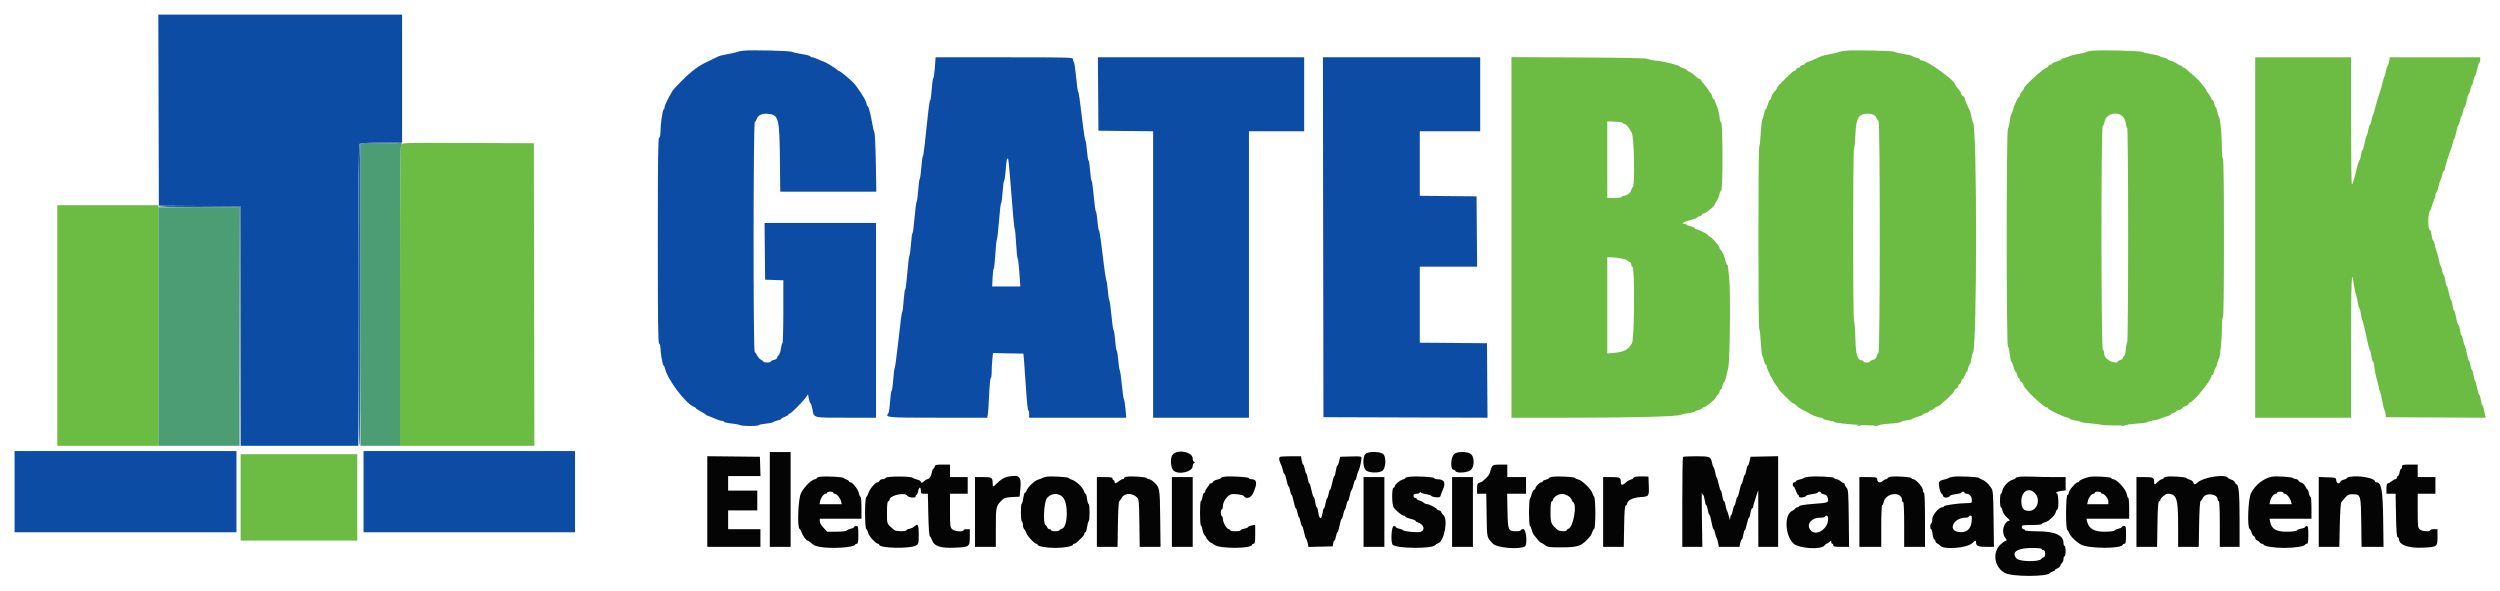 <svg id="svg" xmlns="http://www.w3.org/2000/svg" xmlns:xlink="http://www.w3.org/1999/xlink" width="400" height="94.55">
    <g id="svgg">
        <path id="path0" d="M25.374 17.625 L 25.417 32.917 31.958 32.960 L 38.500 33.004 38.500 52.169 L 38.500 71.333 47.917 71.333 L 57.333 71.333 57.333 47.283 C 57.333 28.800,57.380 23.187,57.533 23.033 C 57.675 22.891,58.689 22.833,61.033 22.833 L 64.333 22.833 64.333 12.583 L 64.333 2.333 44.832 2.333 L 25.332 2.333 25.374 17.625 M119.000 8.105 C 118.587 8.143,118.100 8.240,117.917 8.320 C 117.733 8.399,117.071 8.551,116.446 8.656 C 115.820 8.760,115.183 8.908,115.029 8.984 C 114.876 9.060,114.150 9.409,113.417 9.759 C 112.103 10.385,111.814 10.565,110.674 11.463 C 109.824 12.133,107.783 14.196,107.536 14.634 C 106.689 16.138,106.333 16.884,106.333 17.157 C 106.333 17.330,106.263 17.497,106.176 17.528 C 106.000 17.590,105.667 19.987,105.667 21.190 C 105.667 21.668,105.586 21.999,105.458 22.042 C 105.294 22.097,105.250 25.537,105.250 38.500 C 105.250 51.463,105.294 54.903,105.458 54.958 C 105.573 54.997,105.667 55.288,105.667 55.607 C 105.667 56.456,106.028 58.500,106.178 58.500 C 106.249 58.500,106.357 58.726,106.417 59.003 C 106.799 60.743,109.796 64.690,111.042 65.094 C 111.202 65.147,111.333 65.242,111.333 65.306 C 111.333 65.371,111.690 65.610,112.125 65.837 C 112.560 66.064,112.942 66.306,112.972 66.375 C 113.003 66.444,113.094 66.500,113.176 66.500 C 113.257 66.500,113.733 66.688,114.234 66.917 C 114.735 67.146,115.300 67.333,115.489 67.333 C 115.679 67.333,115.833 67.402,115.833 67.487 C 115.833 67.571,116.340 67.687,116.958 67.745 C 117.577 67.802,118.214 67.921,118.373 68.008 C 118.733 68.206,121.281 68.219,121.402 68.024 C 121.451 67.945,121.945 67.839,122.501 67.789 C 123.058 67.738,123.603 67.624,123.715 67.534 C 123.826 67.445,124.160 67.320,124.458 67.256 C 124.756 67.192,125.000 67.086,125.000 67.020 C 125.000 66.954,125.263 66.805,125.583 66.689 C 125.904 66.573,126.167 66.408,126.167 66.323 C 126.167 66.237,126.253 66.167,126.359 66.167 C 126.572 66.167,128.381 64.346,128.936 63.574 L 129.288 63.083 129.409 63.792 C 129.475 64.181,129.588 64.500,129.660 64.500 C 129.731 64.500,129.876 64.936,129.981 65.469 C 130.264 66.912,129.956 66.833,135.367 66.833 L 140.167 66.833 140.167 51.250 L 140.167 35.667 131.247 35.667 L 122.328 35.667 122.372 40.208 L 122.417 44.750 123.875 44.798 L 125.333 44.846 125.333 49.830 C 125.333 52.571,125.268 54.854,125.189 54.903 C 125.109 54.952,124.995 55.361,124.935 55.812 C 124.875 56.263,124.716 56.724,124.580 56.836 C 124.444 56.949,124.333 57.138,124.333 57.257 C 124.333 57.376,124.108 57.523,123.833 57.583 C 123.558 57.644,123.333 57.762,123.333 57.847 C 123.333 57.931,123.071 58.000,122.750 58.000 C 122.429 58.000,122.167 57.943,122.167 57.873 C 122.167 57.803,122.000 57.672,121.796 57.581 C 121.592 57.491,121.311 57.192,121.171 56.917 C 121.031 56.642,120.842 56.363,120.750 56.298 C 120.502 56.121,120.521 19.694,120.769 19.536 C 120.871 19.470,121.006 19.255,121.067 19.057 C 121.258 18.444,121.944 18.119,122.858 18.207 C 124.586 18.373,124.714 18.861,124.787 25.542 L 124.843 30.667 132.527 30.667 L 140.212 30.667 140.133 26.028 C 140.090 23.477,139.986 21.284,139.902 21.153 C 139.819 21.023,139.663 20.392,139.556 19.750 C 139.305 18.238,138.976 17.000,138.824 17.000 C 138.758 17.000,138.657 16.751,138.600 16.446 C 138.497 15.897,137.134 13.809,136.423 13.112 C 135.714 12.416,134.356 11.333,134.192 11.333 C 134.102 11.333,134.003 11.273,133.972 11.200 C 133.906 11.040,131.936 9.836,131.728 9.828 C 131.649 9.825,131.283 9.677,130.917 9.500 C 130.550 9.323,130.125 9.175,129.972 9.172 C 129.819 9.169,129.669 9.095,129.639 9.008 C 129.608 8.920,129.021 8.765,128.333 8.662 C 127.646 8.560,126.937 8.396,126.758 8.299 C 126.429 8.120,120.449 7.971,119.000 8.105 M149.575 10.833 C 149.510 11.750,149.399 12.500,149.328 12.500 C 149.257 12.500,149.145 13.287,149.079 14.250 C 149.014 15.213,148.905 16.000,148.837 16.000 C 148.770 16.000,148.631 16.806,148.528 17.792 C 147.952 23.346,147.760 24.925,147.654 25.000 C 147.589 25.046,147.482 25.833,147.415 26.750 C 147.348 27.667,147.235 28.492,147.164 28.583 C 147.092 28.675,146.980 29.500,146.914 30.417 C 146.848 31.333,146.736 32.158,146.664 32.250 C 146.593 32.342,146.440 33.523,146.324 34.875 C 146.208 36.227,146.060 37.333,145.995 37.333 C 145.930 37.333,145.822 38.102,145.756 39.042 C 145.690 39.981,145.578 40.825,145.507 40.917 C 145.436 41.008,145.282 42.265,145.165 43.708 C 145.048 45.152,144.898 46.333,144.831 46.333 C 144.764 46.333,144.655 47.102,144.589 48.042 C 144.522 48.981,144.419 49.825,144.359 49.917 C 144.253 50.080,144.147 50.888,143.545 56.167 C 143.383 57.587,143.201 58.825,143.141 58.917 C 143.081 59.008,142.978 59.852,142.911 60.792 C 142.845 61.731,142.733 62.500,142.663 62.500 C 142.593 62.500,142.482 63.269,142.416 64.208 C 142.350 65.148,142.228 66.001,142.145 66.104 C 141.572 66.815,141.775 66.833,150.083 66.833 L 157.963 66.833 158.056 66.292 C 158.108 65.994,158.201 64.569,158.264 63.125 C 158.327 61.681,158.443 60.500,158.522 60.500 C 158.602 60.500,158.667 60.061,158.667 59.524 C 158.667 58.988,158.715 58.086,158.774 57.520 L 158.882 56.491 161.316 56.537 L 163.750 56.583 163.872 58.083 C 163.940 58.908,164.083 60.952,164.190 62.625 C 164.297 64.298,164.448 65.667,164.526 65.667 C 164.603 65.667,164.667 65.929,164.667 66.250 L 164.667 66.833 172.434 66.833 L 180.201 66.833 180.082 65.458 C 180.017 64.702,179.904 64.008,179.833 63.917 C 179.761 63.825,179.609 62.775,179.496 61.583 C 179.382 60.392,179.233 59.342,179.165 59.250 C 179.096 59.158,178.987 58.427,178.922 57.626 C 178.857 56.824,178.744 56.131,178.672 56.086 C 178.599 56.042,178.487 55.291,178.421 54.419 C 178.356 53.547,178.245 52.833,178.176 52.833 C 178.107 52.833,177.955 51.802,177.839 50.542 C 177.723 49.281,177.571 48.175,177.501 48.083 C 177.432 47.992,177.322 47.280,177.256 46.502 C 177.190 45.723,177.087 45.011,177.027 44.918 C 176.927 44.765,176.641 42.702,176.136 38.500 C 176.031 37.629,175.891 36.879,175.824 36.833 C 175.757 36.787,175.648 36.094,175.582 35.292 C 175.515 34.490,175.407 33.833,175.341 33.833 C 175.275 33.833,175.124 32.744,175.005 31.413 C 174.887 30.082,174.731 28.957,174.660 28.913 C 174.589 28.869,174.478 28.120,174.412 27.250 C 174.347 26.379,174.236 25.667,174.165 25.667 C 174.094 25.667,173.981 24.973,173.914 24.125 C 173.848 23.277,173.740 22.546,173.675 22.500 C 173.610 22.454,173.429 21.367,173.274 20.083 C 172.745 15.713,172.607 14.750,172.497 14.667 C 172.437 14.621,172.294 13.571,172.179 12.333 C 172.065 11.096,171.902 10.012,171.819 9.925 C 171.735 9.838,171.667 9.632,171.667 9.467 C 171.667 9.181,171.149 9.167,160.680 9.167 L 149.693 9.167 149.575 10.833 M175.706 15.042 L 175.750 20.917 180.125 20.961 L 184.500 21.006 184.500 43.919 L 184.500 66.833 192.167 66.833 L 199.833 66.833 199.833 43.917 L 199.833 21.000 204.250 21.000 L 208.667 21.000 208.667 15.083 L 208.667 9.167 192.165 9.167 L 175.662 9.167 175.706 15.042 M211.708 37.958 L 211.750 66.750 224.877 66.793 L 238.004 66.835 237.960 60.876 L 237.917 54.917 232.542 54.873 L 227.167 54.829 227.167 48.748 L 227.167 42.667 231.752 42.667 L 236.338 42.667 236.294 37.042 L 236.250 31.417 231.708 31.372 L 227.167 31.328 227.167 26.164 L 227.167 21.000 232.000 21.000 L 236.833 21.000 236.833 15.083 L 236.833 9.167 224.250 9.167 L 211.666 9.167 211.708 37.958 M161.612 28.456 C 162.077 34.504,162.253 36.421,162.355 36.583 C 162.412 36.675,162.514 37.762,162.580 39.000 C 162.646 40.237,162.756 41.287,162.823 41.333 C 162.891 41.379,163.014 42.411,163.098 43.625 L 163.250 45.834 160.999 45.834 L 158.748 45.833 158.809 44.458 C 158.843 43.702,158.928 43.046,158.998 43.000 C 159.068 42.954,159.180 41.942,159.247 40.750 C 159.314 39.558,159.428 38.471,159.501 38.333 C 159.573 38.196,159.728 36.827,159.846 35.292 C 159.963 33.756,160.112 32.500,160.176 32.500 C 160.241 32.500,160.347 31.712,160.413 30.750 C 160.478 29.787,160.591 28.964,160.663 28.919 C 160.735 28.875,160.848 28.106,160.914 27.211 C 161.034 25.603,161.113 25.224,161.292 25.403 C 161.342 25.453,161.486 26.827,161.612 28.456 M2.333 78.667 L 2.333 85.167 20.083 85.167 L 37.833 85.167 37.833 78.667 L 37.833 72.167 20.083 72.167 L 2.333 72.167 2.333 78.667 M58.167 78.667 L 58.167 85.167 75.083 85.167 L 92.000 85.167 92.000 78.667 L 92.000 72.167 75.083 72.167 L 58.167 72.167 58.167 78.667 " stroke="none" fill="#0c4ca4" fill-rule="evenodd"></path>
        <path id="path1" d="M123.167 79.917 L 123.167 87.500 124.833 87.500 L 126.500 87.500 126.500 79.917 L 126.500 72.333 124.833 72.333 L 123.167 72.333 123.167 79.917 M187.606 72.771 C 187.203 73.324,187.289 74.813,187.750 75.274 C 188.517 76.040,190.833 75.504,190.833 74.560 C 190.833 74.359,190.927 74.151,191.042 74.097 C 191.208 74.019,191.208 73.981,191.042 73.903 C 190.927 73.849,190.833 73.603,190.833 73.356 C 190.833 72.284,188.296 71.823,187.606 72.771 M218.458 72.649 C 217.995 73.119,218.050 74.824,218.542 75.252 C 219.067 75.708,220.803 75.720,221.253 75.271 C 221.728 74.796,221.801 73.201,221.371 72.708 C 220.937 72.211,218.931 72.170,218.458 72.649 M232.641 72.664 C 232.086 73.276,232.039 75.167,232.580 75.167 C 232.704 75.167,232.836 75.259,232.874 75.372 C 233.005 75.766,234.871 75.633,235.340 75.196 C 235.910 74.665,235.934 73.191,235.382 72.676 C 234.883 72.211,233.060 72.203,232.641 72.664 M113.167 80.247 L 113.167 87.500 117.417 87.500 L 121.667 87.500 121.667 86.083 L 121.667 84.667 119.083 84.667 L 116.500 84.667 116.500 83.167 L 116.500 81.667 118.833 81.667 L 121.167 81.667 121.167 80.083 L 121.167 78.500 118.833 78.500 L 116.500 78.500 116.500 77.333 L 116.500 76.167 119.090 76.167 L 121.679 76.167 121.631 74.625 L 121.583 73.083 117.375 73.039 L 113.167 72.994 113.167 80.247 M204.778 73.111 C 204.599 73.290,204.651 73.715,204.911 74.215 C 205.045 74.471,205.203 74.940,205.262 75.257 C 205.322 75.574,205.433 75.833,205.510 75.833 C 205.587 75.833,205.738 76.283,205.847 76.833 C 205.955 77.383,206.102 77.833,206.174 77.833 C 206.245 77.833,206.355 78.133,206.417 78.500 C 206.479 78.867,206.584 79.167,206.651 79.167 C 206.718 79.167,206.869 79.654,206.988 80.250 C 207.106 80.846,207.263 81.333,207.337 81.333 C 207.410 81.333,207.521 81.633,207.583 81.999 C 207.645 82.365,207.758 82.703,207.833 82.750 C 207.909 82.797,208.022 83.135,208.083 83.501 C 208.145 83.867,208.255 84.167,208.326 84.167 C 208.398 84.167,208.545 84.614,208.652 85.161 C 208.760 85.708,208.911 86.195,208.988 86.243 C 209.066 86.291,209.179 86.595,209.240 86.920 L 209.350 87.510 211.300 87.464 L 213.250 87.417 213.303 86.958 C 213.332 86.706,213.419 86.500,213.496 86.500 C 213.574 86.500,213.688 86.200,213.750 85.833 C 213.812 85.467,213.923 85.167,213.996 85.167 C 214.069 85.167,214.221 84.679,214.333 84.083 C 214.446 83.487,214.598 83.000,214.671 83.000 C 214.744 83.000,214.855 82.700,214.917 82.334 C 214.978 81.968,215.091 81.630,215.167 81.583 C 215.242 81.537,215.355 81.199,215.417 80.832 C 215.479 80.466,215.591 80.167,215.667 80.167 C 215.742 80.167,215.855 79.848,215.918 79.458 C 215.981 79.069,216.132 78.592,216.254 78.399 C 216.376 78.207,216.527 77.775,216.590 77.441 C 216.652 77.107,216.762 76.833,216.833 76.833 C 216.905 76.833,217.015 76.552,217.080 76.208 C 217.144 75.865,217.254 75.508,217.324 75.417 C 217.488 75.203,217.833 73.792,217.833 73.337 C 217.833 73.003,217.762 72.990,216.125 73.036 L 214.417 73.083 214.268 73.792 C 214.186 74.181,214.058 74.500,213.982 74.500 C 213.907 74.500,213.795 74.875,213.734 75.333 C 213.673 75.792,213.567 76.167,213.497 76.167 C 213.427 76.167,213.273 76.654,213.154 77.250 C 213.036 77.846,212.884 78.333,212.817 78.333 C 212.751 78.333,212.645 78.633,212.583 78.999 C 212.522 79.365,212.407 79.705,212.328 79.753 C 212.250 79.801,212.136 80.177,212.074 80.587 C 212.013 80.998,211.903 81.333,211.830 81.333 C 211.757 81.333,211.647 81.704,211.585 82.156 C 211.439 83.216,211.082 83.126,210.931 81.990 C 210.871 81.537,210.759 81.167,210.682 81.167 C 210.606 81.167,210.493 80.792,210.432 80.333 C 210.372 79.875,210.258 79.500,210.180 79.500 C 210.102 79.500,209.946 79.012,209.833 78.417 C 209.721 77.821,209.567 77.333,209.491 77.333 C 209.416 77.333,209.303 76.995,209.241 76.581 C 209.179 76.168,209.068 75.792,208.995 75.747 C 208.922 75.702,208.812 75.365,208.750 74.999 C 208.688 74.633,208.579 74.333,208.507 74.333 C 208.435 74.333,208.328 74.033,208.269 73.667 L 208.163 73.000 206.526 73.000 C 205.626 73.000,204.839 73.050,204.778 73.111 M269.278 73.111 C 269.217 73.172,269.167 76.435,269.167 80.361 L 269.167 87.500 270.772 87.500 L 272.377 87.500 272.309 82.958 C 272.272 80.460,272.267 78.585,272.299 78.792 C 272.331 78.998,272.419 79.167,272.496 79.167 C 272.573 79.167,272.687 79.542,272.750 80.000 C 272.813 80.458,272.924 80.833,272.997 80.833 C 273.069 80.833,273.179 81.171,273.241 81.583 C 273.303 81.996,273.417 82.333,273.495 82.333 C 273.573 82.333,273.725 82.858,273.833 83.500 C 273.942 84.142,274.090 84.667,274.163 84.667 C 274.236 84.667,274.349 84.948,274.413 85.292 C 274.477 85.635,274.588 85.992,274.660 86.083 C 274.731 86.175,274.841 86.531,274.902 86.875 L 275.015 87.500 276.667 87.500 L 278.318 87.500 278.428 86.917 C 278.488 86.596,278.599 86.333,278.675 86.333 C 278.751 86.333,278.864 85.996,278.925 85.583 C 278.987 85.171,279.094 84.833,279.163 84.833 C 279.232 84.833,279.383 84.383,279.500 83.833 C 279.617 83.283,279.768 82.833,279.837 82.833 C 279.906 82.833,280.013 82.496,280.075 82.083 C 280.136 81.671,280.257 81.333,280.344 81.333 C 280.430 81.333,280.500 81.231,280.500 81.105 C 280.500 80.980,280.684 80.323,280.909 79.647 L 281.318 78.417 281.326 82.958 L 281.333 87.500 282.917 87.500 L 284.500 87.500 284.500 80.245 L 284.500 72.990 282.292 73.037 L 280.084 73.083 279.935 73.792 C 279.853 74.181,279.726 74.500,279.653 74.500 C 279.580 74.500,279.470 74.837,279.408 75.250 C 279.346 75.662,279.236 76.000,279.162 76.000 C 279.089 76.000,278.979 76.300,278.917 76.666 C 278.855 77.032,278.739 77.372,278.660 77.421 C 278.580 77.470,278.427 77.958,278.319 78.505 C 278.211 79.052,278.065 79.500,277.993 79.500 C 277.921 79.500,277.812 79.800,277.750 80.166 C 277.688 80.532,277.576 80.870,277.500 80.917 C 277.424 80.963,277.312 81.301,277.250 81.667 C 277.188 82.032,277.069 82.374,276.985 82.426 C 276.902 82.477,276.825 82.721,276.815 82.968 C 276.803 83.290,276.751 83.205,276.632 82.667 C 276.541 82.254,276.408 81.842,276.336 81.750 C 276.263 81.658,276.152 81.265,276.088 80.875 C 276.023 80.485,275.905 80.167,275.824 80.167 C 275.744 80.167,275.628 79.792,275.568 79.333 C 275.507 78.875,275.404 78.500,275.338 78.500 C 275.273 78.500,275.124 78.069,275.008 77.542 C 274.892 77.015,274.738 76.508,274.667 76.417 C 274.596 76.325,274.485 75.932,274.421 75.543 C 274.357 75.153,274.244 74.798,274.171 74.753 C 274.098 74.707,273.986 74.396,273.924 74.061 C 273.736 73.063,273.584 73.000,271.373 73.000 C 270.282 73.000,269.339 73.050,269.278 73.111 M149.548 74.667 C 149.500 74.850,149.403 75.000,149.332 75.000 C 149.262 75.000,149.152 75.273,149.090 75.607 C 148.977 76.209,148.666 76.667,148.371 76.667 C 148.287 76.667,148.037 76.823,147.817 77.015 C 147.486 77.303,147.408 77.319,147.365 77.109 C 147.336 76.970,147.074 76.804,146.782 76.742 C 146.489 76.679,146.146 76.544,146.018 76.441 C 145.681 76.168,141.799 76.186,141.708 76.460 C 141.670 76.574,141.455 76.667,141.231 76.667 C 141.006 76.667,140.780 76.779,140.727 76.917 C 140.674 77.054,140.535 77.167,140.419 77.167 C 140.070 77.167,139.188 78.179,138.980 78.819 C 138.873 79.148,138.702 79.470,138.601 79.536 C 138.344 79.701,138.347 84.468,138.604 84.631 C 138.707 84.696,138.842 84.981,138.903 85.264 C 139.013 85.772,140.133 87.000,140.485 87.000 C 140.585 87.000,140.667 87.068,140.667 87.150 C 140.667 87.733,145.715 87.834,146.579 87.268 C 146.978 87.007,147.000 86.913,147.000 85.496 C 147.000 83.926,146.852 83.672,146.272 84.252 C 146.133 84.391,145.790 84.550,145.510 84.606 C 145.229 84.662,145.000 84.774,145.000 84.854 C 145.000 85.058,143.364 85.037,143.118 84.831 C 141.847 83.762,141.917 83.925,141.917 82.025 C 141.917 80.776,141.976 80.258,142.125 80.209 C 142.240 80.170,142.333 80.049,142.333 79.940 C 142.333 79.269,144.784 78.714,145.148 79.303 C 145.346 79.623,146.500 79.737,146.500 79.435 C 146.500 79.288,146.567 79.167,146.648 79.167 C 146.730 79.167,146.845 78.904,146.906 78.583 C 147.040 77.870,147.333 77.812,147.333 78.500 C 147.333 78.957,147.382 79.000,147.895 79.000 L 148.457 79.000 148.531 82.346 C 148.577 84.425,148.671 85.734,148.780 85.804 C 148.876 85.866,149.010 86.093,149.077 86.308 C 149.415 87.391,150.422 87.741,152.862 87.626 C 155.117 87.519,155.167 87.481,155.167 85.896 L 155.167 84.667 154.667 84.667 C 154.392 84.667,154.167 84.742,154.167 84.833 C 154.167 85.156,152.688 85.022,152.333 84.667 C 152.028 84.361,152.000 84.111,152.000 81.667 L 152.000 79.000 153.417 79.000 L 154.833 79.000 154.833 77.667 L 154.833 76.333 153.417 76.333 L 152.000 76.333 152.000 75.333 L 152.000 74.333 150.818 74.333 C 149.776 74.333,149.625 74.373,149.548 74.667 M238.728 74.630 C 238.626 74.794,238.487 75.180,238.419 75.489 C 238.312 75.976,238.057 76.297,237.237 76.977 C 237.138 77.059,236.895 77.178,236.696 77.241 C 236.388 77.338,236.333 77.480,236.333 78.178 L 236.333 79.000 237.069 79.000 L 237.804 79.000 237.860 82.463 C 237.921 86.169,237.868 85.934,238.878 86.996 C 239.510 87.660,243.112 87.965,243.980 87.429 C 244.418 87.158,244.210 84.667,243.750 84.667 C 243.521 84.667,243.333 84.742,243.333 84.833 C 243.333 84.925,242.990 85.000,242.571 85.000 C 241.313 85.000,241.258 84.869,241.197 81.721 L 241.144 79.000 242.655 79.000 L 244.167 79.000 244.167 77.667 L 244.167 76.333 242.667 76.333 L 241.167 76.333 241.167 75.333 L 241.167 74.333 240.040 74.333 C 239.140 74.333,238.876 74.393,238.728 74.630 M384.333 74.667 C 384.333 74.850,384.267 75.000,384.185 75.000 C 384.104 75.000,383.988 75.262,383.928 75.583 C 383.867 75.904,383.747 76.167,383.659 76.167 C 383.572 76.167,383.500 76.279,383.500 76.417 C 383.500 76.554,383.399 76.667,383.276 76.667 C 383.152 76.667,382.878 76.817,382.667 77.000 C 382.455 77.183,382.181 77.333,382.058 77.333 C 381.900 77.333,381.833 77.579,381.833 78.167 L 381.833 79.000 382.564 79.000 L 383.295 79.000 383.360 82.446 C 383.408 84.969,383.480 85.910,383.629 85.960 C 383.741 85.997,383.833 86.123,383.833 86.240 C 383.833 87.196,385.342 87.737,387.695 87.626 C 389.950 87.519,390.000 87.481,390.000 85.896 L 390.000 84.667 389.417 84.667 C 389.096 84.667,388.833 84.742,388.833 84.833 C 388.833 85.116,387.530 85.022,387.169 84.713 C 386.858 84.447,386.833 84.225,386.833 81.713 L 386.833 79.000 388.250 79.000 L 389.667 79.000 389.667 77.667 L 389.667 76.333 388.250 76.333 L 386.833 76.333 386.833 75.333 L 386.833 74.333 385.583 74.333 C 384.444 74.333,384.333 74.363,384.333 74.667 M131.292 76.277 C 130.948 76.319,130.667 76.424,130.667 76.510 C 130.667 76.596,130.569 76.667,130.451 76.667 C 129.906 76.667,128.647 77.901,128.154 78.917 C 127.701 79.852,127.528 84.370,127.936 84.631 C 128.038 84.696,128.180 84.936,128.251 85.163 C 128.408 85.665,129.007 86.500,129.210 86.500 C 129.291 86.500,129.462 86.594,129.589 86.708 C 130.208 87.263,130.387 87.352,131.186 87.504 C 132.919 87.832,136.655 87.606,136.806 87.163 C 136.836 87.074,136.967 87.000,137.097 87.000 C 137.282 87.000,137.333 86.694,137.333 85.583 C 137.333 84.278,137.307 84.167,137.000 84.167 C 136.817 84.167,136.667 84.236,136.667 84.320 C 136.667 84.404,136.423 84.526,136.125 84.591 C 135.827 84.656,135.533 84.788,135.471 84.885 C 135.406 84.987,134.725 85.067,133.864 85.073 L 132.369 85.083 131.768 84.446 C 131.417 84.075,131.167 83.641,131.167 83.405 L 131.167 83.000 134.500 83.000 L 137.833 83.000 137.833 81.250 C 137.833 80.287,137.767 79.500,137.685 79.500 C 137.604 79.500,137.490 79.248,137.432 78.940 C 137.316 78.323,136.423 77.167,136.062 77.167 C 135.936 77.167,135.833 77.097,135.833 77.011 C 135.833 76.926,135.665 76.803,135.458 76.739 C 135.252 76.674,135.042 76.557,134.990 76.478 C 134.882 76.311,132.207 76.165,131.292 76.277 M161.179 76.284 C 160.674 76.384,160.052 76.779,159.464 77.375 C 158.915 77.931,158.834 77.941,158.831 77.458 C 158.825 76.402,158.732 76.333,157.314 76.333 L 156.000 76.333 156.000 81.917 L 156.000 87.500 157.667 87.500 L 159.333 87.500 159.333 84.411 C 159.333 81.075,159.362 80.947,160.328 80.005 C 160.680 79.661,160.949 79.582,161.946 79.529 L 163.142 79.465 163.254 78.268 C 163.448 76.197,163.135 75.899,161.179 76.284 M167.417 76.279 C 167.142 76.325,166.842 76.421,166.750 76.492 C 166.658 76.563,166.375 76.670,166.121 76.731 C 165.595 76.857,164.422 77.958,164.255 78.484 C 164.194 78.676,164.077 78.833,163.995 78.833 C 163.912 78.833,163.795 79.210,163.734 79.670 C 163.673 80.131,163.558 80.548,163.478 80.597 C 163.276 80.722,163.296 83.291,163.500 83.417 C 163.592 83.473,163.667 83.735,163.667 83.998 C 163.667 84.261,163.769 84.579,163.895 84.704 C 164.020 84.830,164.180 85.114,164.251 85.336 C 164.398 85.800,165.520 87.000,165.807 87.000 C 165.913 87.000,166.000 87.066,166.000 87.147 C 166.000 87.404,167.434 87.667,168.833 87.667 C 170.233 87.667,171.667 87.404,171.667 87.147 C 171.667 87.066,171.762 87.000,171.880 87.000 C 171.997 87.000,172.214 86.869,172.363 86.708 C 172.512 86.548,172.829 86.240,173.067 86.024 C 173.305 85.808,173.500 85.527,173.500 85.399 C 173.500 85.271,173.572 85.167,173.661 85.167 C 173.749 85.167,173.872 84.790,173.933 84.330 C 173.994 83.869,174.109 83.452,174.189 83.403 C 174.378 83.286,174.377 80.667,174.188 80.667 C 174.108 80.667,173.993 80.292,173.932 79.833 C 173.872 79.375,173.758 79.000,173.679 79.000 C 173.600 79.000,173.489 78.814,173.432 78.587 C 173.284 77.996,172.200 76.971,171.487 76.748 C 171.265 76.679,171.042 76.557,170.990 76.478 C 170.881 76.309,168.144 76.157,167.417 76.279 M180.292 76.275 C 180.040 76.319,179.833 76.425,179.833 76.511 C 179.833 76.597,179.732 76.667,179.609 76.667 C 179.485 76.667,179.211 76.817,179.000 77.000 C 178.542 77.397,178.333 77.423,178.333 77.083 C 178.333 76.946,178.258 76.833,178.167 76.833 C 178.075 76.833,178.000 76.721,178.000 76.583 C 178.000 76.383,177.750 76.333,176.750 76.333 L 175.500 76.333 175.500 81.917 L 175.500 87.500 177.155 87.500 L 178.810 87.500 178.863 83.910 C 178.895 81.767,178.984 80.273,179.084 80.202 C 179.175 80.137,179.352 79.885,179.477 79.643 C 179.872 78.876,181.170 78.837,181.904 79.570 C 182.231 79.897,182.253 80.127,182.300 83.708 L 182.351 87.500 184.019 87.500 L 185.686 87.500 185.633 82.958 C 185.576 78.037,185.572 78.014,184.597 77.111 C 184.334 76.867,183.985 76.667,183.823 76.667 C 183.661 76.667,183.502 76.591,183.472 76.498 C 183.410 76.313,181.028 76.147,180.292 76.275 M195.875 76.276 C 195.577 76.319,195.333 76.416,195.333 76.492 C 195.333 76.568,195.078 76.677,194.766 76.736 C 194.454 76.795,194.156 76.953,194.105 77.088 C 194.053 77.223,193.896 77.333,193.755 77.333 C 193.615 77.333,193.500 77.397,193.500 77.474 C 193.500 77.552,193.350 77.789,193.167 78.000 C 192.983 78.211,192.833 78.485,192.833 78.609 C 192.833 78.732,192.759 78.833,192.669 78.833 C 192.578 78.833,192.456 79.133,192.397 79.500 C 192.339 79.867,192.225 80.167,192.145 80.167 C 191.951 80.167,191.958 83.954,192.152 84.074 C 192.236 84.126,192.354 84.464,192.415 84.825 C 192.476 85.186,192.633 85.569,192.763 85.677 C 192.893 85.786,193.000 85.940,193.000 86.020 C 193.000 86.179,193.609 86.833,193.757 86.833 C 193.806 86.833,194.063 86.993,194.327 87.188 C 195.192 87.828,200.333 87.796,200.333 87.150 C 200.333 87.068,200.446 87.000,200.583 87.000 C 200.787 87.000,200.833 86.720,200.833 85.479 L 200.833 83.958 200.292 84.066 C 199.994 84.126,199.726 84.245,199.696 84.332 C 199.667 84.419,199.385 84.538,199.071 84.597 C 198.757 84.656,198.500 84.770,198.500 84.852 C 198.500 84.933,198.125 85.000,197.667 85.000 C 197.208 85.000,196.833 84.934,196.833 84.853 C 196.833 84.772,196.697 84.670,196.530 84.626 C 196.195 84.539,195.667 83.559,195.667 83.026 C 195.667 82.839,195.592 82.640,195.500 82.583 C 195.408 82.527,195.333 82.260,195.333 81.990 C 195.333 81.721,195.408 81.500,195.500 81.500 C 195.592 81.500,195.667 81.250,195.667 80.944 C 195.667 80.278,196.400 79.238,196.976 79.088 C 197.443 78.965,198.878 79.153,199.008 79.354 C 199.376 79.919,200.147 79.692,200.501 78.913 C 201.215 77.347,201.132 76.676,200.222 76.669 C 200.024 76.668,199.835 76.590,199.804 76.495 C 199.743 76.311,196.776 76.145,195.875 76.276 M225.542 76.278 C 225.152 76.319,224.833 76.415,224.833 76.492 C 224.833 76.568,224.649 76.677,224.424 76.733 C 223.967 76.848,223.167 77.525,223.167 77.797 C 223.167 77.893,223.073 78.003,222.958 78.042 C 222.649 78.145,222.692 80.854,223.010 81.231 C 223.577 81.904,224.328 82.500,224.609 82.500 C 224.732 82.500,224.833 82.568,224.833 82.650 C 224.833 82.733,225.208 82.890,225.667 83.000 C 226.125 83.110,226.500 83.262,226.500 83.339 C 226.500 83.415,226.663 83.529,226.862 83.592 C 227.866 83.911,228.100 84.885,227.225 85.105 C 226.711 85.234,224.626 85.035,224.505 84.846 C 224.456 84.770,224.173 84.656,223.875 84.591 C 223.577 84.526,223.333 84.404,223.333 84.320 C 223.333 84.236,223.183 84.167,223.000 84.167 C 222.645 84.167,222.484 86.622,222.806 87.129 C 223.219 87.779,229.233 87.848,229.645 87.208 C 229.703 87.118,229.900 86.995,230.083 86.933 C 231.122 86.584,231.756 82.943,230.880 82.354 C 230.795 82.297,230.677 82.119,230.618 81.958 C 230.559 81.798,230.402 81.667,230.269 81.667 C 230.136 81.667,230.003 81.607,229.972 81.535 C 229.870 81.291,228.715 80.667,228.367 80.667 C 228.178 80.667,227.915 80.558,227.782 80.425 C 227.649 80.292,227.344 80.134,227.103 80.073 C 226.863 80.013,226.667 79.897,226.667 79.815 C 226.667 79.734,226.554 79.667,226.417 79.667 C 226.278 79.667,226.167 79.519,226.167 79.333 C 226.167 79.074,226.278 79.000,226.667 79.000 C 226.954 79.000,227.168 78.911,227.169 78.792 C 227.171 78.646,227.209 78.639,227.294 78.769 C 227.362 78.870,227.773 79.006,228.208 79.070 C 228.644 79.135,229.000 79.249,229.000 79.325 C 229.000 79.488,229.994 79.657,230.292 79.543 C 230.406 79.500,230.500 79.393,230.500 79.306 C 230.500 79.219,230.656 78.806,230.846 78.388 C 231.385 77.206,231.090 76.677,229.889 76.669 C 229.690 76.668,229.503 76.591,229.472 76.498 C 229.410 76.313,226.665 76.159,225.542 76.278 M248.458 76.277 C 248.115 76.319,247.833 76.418,247.833 76.497 C 247.833 76.576,247.608 76.690,247.333 76.750 C 247.058 76.810,246.833 76.929,246.833 77.013 C 246.833 77.098,246.734 77.167,246.612 77.167 C 246.353 77.167,245.667 77.857,245.667 78.118 C 245.667 78.217,245.561 78.338,245.432 78.388 C 245.304 78.437,245.145 78.726,245.080 79.030 C 245.015 79.335,244.888 79.674,244.799 79.786 C 244.587 80.049,244.585 84.013,244.797 84.147 C 244.886 84.204,245.010 84.488,245.073 84.778 C 245.136 85.068,245.314 85.458,245.469 85.645 C 245.623 85.831,245.900 86.171,246.083 86.401 C 246.267 86.630,246.476 86.821,246.548 86.826 C 246.621 86.830,246.908 87.002,247.187 87.208 C 247.654 87.553,247.870 87.583,249.889 87.578 C 252.620 87.571,253.123 87.369,254.477 85.737 C 254.559 85.638,254.683 85.376,254.752 85.154 C 254.821 84.932,254.962 84.696,255.064 84.631 C 255.320 84.467,255.319 79.803,255.062 79.484 C 254.959 79.355,254.817 79.065,254.748 78.838 C 254.566 78.249,253.144 76.875,252.570 76.735 C 252.302 76.669,252.040 76.549,251.986 76.468 C 251.875 76.299,249.386 76.164,248.458 76.277 M261.708 76.281 C 261.502 76.322,261.333 76.418,261.333 76.494 C 261.333 76.569,261.149 76.677,260.924 76.733 C 260.698 76.790,260.314 77.022,260.069 77.248 C 259.591 77.692,259.333 77.665,259.333 77.170 C 259.333 76.412,259.191 76.333,257.816 76.333 L 256.500 76.333 256.500 81.917 L 256.500 87.500 258.151 87.500 L 259.803 87.500 259.860 84.222 C 259.902 81.790,259.970 80.926,260.125 80.875 C 260.240 80.837,260.333 80.727,260.333 80.630 C 260.333 80.086,261.254 79.611,262.457 79.534 C 263.879 79.443,263.877 79.445,263.800 77.498 L 263.750 76.250 262.917 76.227 C 262.458 76.215,261.915 76.239,261.708 76.281 M289.419 76.280 C 289.053 76.323,288.678 76.419,288.585 76.493 C 288.493 76.567,288.173 76.680,287.875 76.744 C 287.577 76.808,287.333 76.929,287.333 77.013 C 287.333 77.098,287.221 77.167,287.083 77.167 C 286.944 77.167,286.833 77.315,286.833 77.500 C 286.833 77.683,286.896 77.833,286.973 77.833 C 287.050 77.833,287.212 78.133,287.333 78.500 C 287.454 78.867,287.616 79.167,287.693 79.167 C 287.770 79.167,287.833 79.285,287.833 79.430 C 287.833 79.715,288.817 79.613,289.013 79.308 C 289.065 79.225,289.497 79.112,289.971 79.056 C 290.445 79.000,290.833 78.889,290.833 78.810 C 290.833 78.731,290.946 78.667,291.083 78.667 C 291.221 78.667,291.333 78.736,291.333 78.820 C 291.333 78.904,291.551 79.021,291.816 79.080 C 292.120 79.146,292.336 79.321,292.397 79.551 C 292.635 80.437,292.651 80.429,290.215 80.615 C 288.813 80.723,287.907 80.863,287.868 80.979 C 287.834 81.082,287.703 81.167,287.578 81.167 C 287.452 81.167,287.290 81.266,287.217 81.388 C 287.143 81.509,286.956 81.655,286.800 81.713 C 285.462 82.203,285.555 85.643,286.940 86.950 C 287.806 87.766,291.386 88.004,291.915 87.281 C 292.028 87.126,292.181 87.000,292.255 87.000 C 292.330 87.000,292.528 86.876,292.695 86.724 C 292.979 86.468,293.000 86.468,293.000 86.724 C 293.000 86.876,293.075 87.000,293.167 87.000 C 293.258 87.000,293.333 87.112,293.333 87.250 C 293.333 87.450,293.584 87.500,294.593 87.500 L 295.853 87.500 295.801 82.934 C 295.756 78.864,295.718 78.333,295.458 78.046 C 295.298 77.869,295.167 77.636,295.167 77.529 C 295.167 77.421,295.103 77.333,295.026 77.333 C 294.948 77.333,294.711 77.183,294.500 77.000 C 294.289 76.817,293.983 76.667,293.822 76.667 C 293.660 76.667,293.501 76.586,293.468 76.486 C 293.403 76.291,290.551 76.146,289.419 76.280 M302.542 76.277 C 302.244 76.319,302.000 76.425,302.000 76.511 C 302.000 76.596,301.899 76.667,301.776 76.667 C 301.652 76.667,301.373 76.821,301.155 77.010 C 300.739 77.371,300.333 77.145,300.333 76.551 C 300.333 76.389,299.973 76.333,298.917 76.333 L 297.500 76.333 297.500 81.917 L 297.500 87.500 299.250 87.500 L 301.000 87.500 301.000 84.167 C 301.000 82.333,301.066 80.833,301.146 80.833 C 301.226 80.833,301.336 80.611,301.391 80.339 C 301.695 78.819,304.301 78.555,304.328 80.042 C 304.331 80.202,304.408 80.333,304.500 80.333 C 304.606 80.333,304.667 81.639,304.667 83.917 L 304.667 87.500 306.333 87.500 L 308.000 87.500 308.000 83.167 C 308.000 80.389,307.940 78.833,307.833 78.833 C 307.742 78.833,307.667 78.646,307.667 78.417 C 307.667 77.948,306.532 76.667,306.117 76.667 C 305.976 76.667,305.836 76.591,305.805 76.498 C 305.743 76.312,303.400 76.153,302.542 76.277 M312.501 76.279 C 312.180 76.324,311.843 76.423,311.751 76.499 C 311.659 76.575,311.305 76.689,310.964 76.753 C 310.554 76.829,310.309 76.981,310.239 77.202 C 310.123 77.566,310.466 79.000,310.669 79.000 C 310.738 79.000,310.836 79.159,310.887 79.354 C 310.983 79.720,311.777 79.693,312.011 79.316 C 312.065 79.229,312.497 79.112,312.971 79.056 C 313.445 79.000,313.833 78.889,313.833 78.810 C 313.833 78.731,313.946 78.667,314.083 78.667 C 314.221 78.667,314.333 78.742,314.333 78.833 C 314.333 78.925,314.478 79.000,314.655 79.000 C 315.123 79.000,315.500 79.452,315.500 80.012 C 315.500 80.483,315.473 80.500,314.704 80.500 C 313.489 80.500,311.090 80.832,311.028 81.009 C 310.997 81.096,310.866 81.167,310.736 81.167 C 310.217 81.167,309.167 82.430,309.167 83.054 C 309.167 83.380,309.092 83.693,309.000 83.750 C 308.796 83.876,308.777 84.667,308.978 84.667 C 309.058 84.667,309.163 85.020,309.212 85.453 C 309.261 85.885,309.383 86.267,309.484 86.300 C 309.584 86.334,309.667 86.470,309.667 86.602 C 309.667 86.735,309.798 86.893,309.958 86.953 C 310.119 87.013,310.331 87.171,310.430 87.303 C 310.940 87.983,314.697 87.701,315.534 86.920 C 316.071 86.421,316.167 86.402,316.167 86.800 C 316.167 87.346,316.526 87.500,317.797 87.500 L 319.028 87.500 318.972 83.034 C 318.922 78.976,318.888 78.523,318.598 78.076 C 318.166 77.409,317.589 76.884,317.130 76.740 C 316.921 76.675,316.706 76.553,316.652 76.470 C 316.541 76.298,313.395 76.154,312.501 76.279 M323.125 76.277 C 322.781 76.319,322.500 76.416,322.500 76.492 C 322.500 76.568,322.308 76.679,322.072 76.738 C 321.407 76.905,320.520 77.809,320.401 78.441 C 320.343 78.748,320.230 79.000,320.148 79.000 C 320.067 79.000,320.000 79.487,320.000 80.083 C 320.000 80.679,320.066 81.167,320.146 81.167 C 320.226 81.167,320.340 81.410,320.400 81.708 C 320.464 82.030,320.755 82.468,321.118 82.791 C 321.519 83.148,321.636 83.333,321.459 83.333 C 320.993 83.333,320.500 84.148,320.500 84.917 C 320.500 85.378,320.620 85.774,320.845 86.061 C 321.083 86.362,321.122 86.500,320.970 86.501 C 320.849 86.501,320.451 86.776,320.085 87.112 C 318.705 88.380,319.102 90.825,320.829 91.689 C 322.050 92.300,327.598 92.295,327.995 91.682 C 328.043 91.607,328.252 91.492,328.458 91.428 C 328.665 91.364,328.833 91.250,328.833 91.175 C 328.833 91.100,328.983 91.000,329.166 90.952 C 329.349 90.904,329.551 90.727,329.615 90.557 C 329.679 90.388,329.829 90.151,329.949 90.030 C 330.069 89.909,330.167 89.627,330.167 89.405 C 330.167 89.182,330.242 89.000,330.333 89.000 C 330.425 89.000,330.500 88.625,330.500 88.167 C 330.500 87.708,330.425 87.333,330.333 87.333 C 330.242 87.333,330.164 87.127,330.161 86.875 C 330.147 85.614,328.762 85.010,325.875 85.004 C 324.739 85.002,324.000 84.934,324.000 84.833 C 324.000 84.742,323.887 84.667,323.750 84.667 C 323.611 84.667,323.500 84.519,323.500 84.333 C 323.500 84.023,323.611 84.000,325.083 84.000 C 325.954 84.000,326.667 83.933,326.667 83.851 C 326.667 83.770,326.861 83.654,327.098 83.595 C 327.335 83.535,327.616 83.417,327.723 83.331 C 328.513 82.699,328.825 82.340,328.923 81.950 C 328.985 81.702,329.103 81.500,329.185 81.500 C 329.426 81.500,329.368 79.040,329.125 78.953 C 328.780 78.830,329.098 78.644,329.820 78.547 L 330.500 78.456 330.500 77.395 L 330.500 76.333 328.609 76.333 C 327.569 76.333,326.050 76.304,325.234 76.267 C 324.418 76.231,323.469 76.235,323.125 76.277 M334.250 76.312 C 333.432 76.515,332.667 76.855,332.667 77.016 C 332.667 77.099,332.560 77.167,332.430 77.167 C 332.116 77.167,331.000 78.480,331.000 78.849 C 331.000 79.009,330.906 79.170,330.792 79.208 C 330.513 79.301,330.491 84.620,330.769 84.798 C 330.871 84.863,331.002 85.067,331.060 85.250 C 331.224 85.772,332.178 86.711,332.987 87.146 C 334.196 87.797,339.422 87.817,339.637 87.171 C 339.669 87.077,339.801 87.000,339.931 87.000 C 340.116 87.000,340.167 86.694,340.167 85.583 C 340.167 84.278,340.141 84.167,339.833 84.167 C 339.650 84.167,339.500 84.236,339.500 84.320 C 339.500 84.404,339.256 84.526,338.958 84.591 C 338.660 84.656,338.366 84.788,338.304 84.885 C 338.240 84.987,337.563 85.067,336.714 85.073 C 335.084 85.084,334.209 84.576,333.938 83.458 L 333.827 83.000 337.247 83.000 L 340.667 83.000 340.667 81.333 C 340.667 80.417,340.601 79.667,340.521 79.667 C 340.441 79.667,340.330 79.385,340.274 79.042 C 340.144 78.249,338.671 76.667,338.063 76.667 C 337.952 76.667,337.836 76.592,337.806 76.501 C 337.736 76.294,334.926 76.145,334.250 76.312 M346.625 76.275 C 346.373 76.319,346.167 76.425,346.167 76.511 C 346.167 76.597,346.058 76.667,345.924 76.667 C 345.791 76.667,345.494 76.854,345.265 77.083 C 344.765 77.584,344.667 77.600,344.667 77.180 C 344.667 76.411,344.528 76.333,343.149 76.333 L 341.833 76.333 341.833 81.917 L 341.833 87.500 343.483 87.500 L 345.134 87.500 345.192 83.889 C 345.235 81.190,345.303 80.260,345.458 80.208 C 345.573 80.170,345.667 80.054,345.667 79.950 C 345.667 79.684,346.498 79.000,346.818 79.002 C 348.259 79.015,348.500 79.733,348.500 84.016 L 348.500 87.500 350.150 87.500 L 351.800 87.500 351.858 83.911 C 351.893 81.773,351.984 80.273,352.084 80.202 C 352.175 80.137,352.352 79.885,352.477 79.643 C 352.937 78.750,354.833 78.993,354.833 79.946 C 354.833 80.067,354.908 80.167,355.000 80.167 C 355.106 80.167,355.167 81.500,355.167 83.833 L 355.167 87.500 356.750 87.500 L 358.333 87.500 358.332 83.125 C 358.332 79.002,358.199 77.500,357.837 77.500 C 357.756 77.500,357.644 77.357,357.589 77.183 C 357.533 77.009,357.285 76.816,357.037 76.753 C 356.789 76.691,356.535 76.556,356.471 76.454 C 356.064 75.795,352.579 76.335,351.598 77.208 C 351.180 77.581,351.046 77.576,350.922 77.183 C 350.867 77.009,350.619 76.816,350.371 76.753 C 350.123 76.691,349.877 76.570,349.823 76.484 C 349.715 76.308,347.329 76.152,346.625 76.275 M363.500 76.272 C 362.164 76.533,360.802 77.612,360.159 78.919 C 359.693 79.866,359.524 84.373,359.945 84.633 C 360.052 84.699,360.193 84.965,360.258 85.223 C 360.323 85.482,360.479 85.733,360.605 85.781 C 360.730 85.830,360.833 85.976,360.833 86.106 C 360.833 86.237,360.965 86.392,361.125 86.451 C 361.285 86.510,361.477 86.658,361.550 86.779 C 361.623 86.901,361.786 87.000,361.911 87.000 C 362.036 87.000,362.164 87.074,362.194 87.163 C 362.282 87.420,363.904 87.667,365.500 87.667 C 367.096 87.667,368.718 87.420,368.806 87.163 C 368.836 87.074,368.967 87.000,369.097 87.000 C 369.282 87.000,369.333 86.694,369.333 85.583 C 369.333 84.435,369.286 84.167,369.083 84.167 C 368.946 84.167,368.833 84.233,368.833 84.315 C 368.833 84.396,368.552 84.516,368.209 84.580 C 367.865 84.645,367.533 84.779,367.471 84.880 C 367.404 84.989,366.759 85.067,365.875 85.073 C 364.209 85.085,363.453 84.638,363.227 83.511 L 363.125 83.000 366.479 83.000 L 369.833 83.000 369.833 81.250 C 369.833 80.287,369.767 79.500,369.685 79.500 C 369.604 79.500,369.488 79.237,369.428 78.917 C 369.367 78.596,369.265 78.333,369.200 78.333 C 369.135 78.333,368.982 78.108,368.860 77.833 C 368.736 77.553,368.466 77.289,368.248 77.235 C 368.033 77.181,367.817 77.031,367.767 76.902 C 367.718 76.772,367.540 76.667,367.372 76.667 C 367.204 76.667,366.989 76.589,366.894 76.494 C 366.706 76.306,364.174 76.140,363.500 76.272 M376.042 76.277 C 375.744 76.320,375.500 76.419,375.500 76.497 C 375.500 76.576,375.281 76.688,375.014 76.747 C 374.747 76.806,374.486 76.962,374.436 77.094 C 374.277 77.507,373.859 77.363,373.803 76.875 C 373.750 76.421,373.737 76.416,372.375 76.368 L 371.000 76.320 371.000 81.910 L 371.000 87.500 372.644 87.500 L 374.289 87.500 374.366 84.024 C 374.416 81.772,374.510 80.465,374.633 80.315 C 375.575 79.170,375.698 79.083,376.403 79.083 C 377.720 79.083,377.743 79.157,377.800 83.613 L 377.850 87.500 379.608 87.500 L 381.365 87.500 381.306 83.042 C 381.243 78.367,381.020 77.173,380.208 77.168 C 380.094 77.167,380.000 77.110,379.999 77.042 C 379.994 76.508,377.625 76.050,376.042 76.277 M187.500 81.917 L 187.500 87.500 189.167 87.500 L 190.833 87.500 190.833 81.917 L 190.833 76.333 189.167 76.333 L 187.500 76.333 187.500 81.917 M218.167 81.917 L 218.167 87.500 219.833 87.500 L 221.500 87.500 221.500 81.917 L 221.500 76.333 219.833 76.333 L 218.167 76.333 218.167 81.917 M232.333 81.917 L 232.333 87.500 234.000 87.500 L 235.667 87.500 235.667 81.917 L 235.667 76.333 234.000 76.333 L 232.333 76.333 232.333 81.917 M325.606 78.925 C 326.546 79.940,325.937 81.742,324.655 81.742 C 323.756 81.742,323.417 81.313,323.417 80.179 C 323.417 78.590,324.644 77.887,325.606 78.925 M133.333 78.833 C 133.333 78.925,133.433 79.000,133.554 79.000 C 133.874 79.000,134.439 79.675,134.565 80.208 L 134.673 80.667 132.899 80.667 L 131.125 80.667 131.223 80.176 C 131.335 79.615,131.805 79.000,132.120 79.000 C 132.238 79.000,132.333 78.925,132.333 78.833 C 132.333 78.742,132.558 78.667,132.833 78.667 C 133.108 78.667,133.333 78.742,133.333 78.833 M336.167 78.833 C 336.167 78.925,336.260 79.001,336.375 79.003 C 336.734 79.008,337.333 79.777,337.333 80.232 L 337.333 80.667 335.646 80.667 L 333.958 80.667 334.057 80.176 C 334.169 79.615,334.638 79.000,334.954 79.000 C 335.071 79.000,335.167 78.925,335.167 78.833 C 335.167 78.742,335.392 78.667,335.667 78.667 C 335.942 78.667,336.167 78.742,336.167 78.833 M365.333 78.833 C 365.333 78.925,365.432 79.000,365.553 79.000 C 365.859 79.000,366.428 79.689,366.562 80.223 L 366.673 80.667 364.899 80.667 L 363.125 80.667 363.223 80.176 C 363.335 79.615,363.805 79.000,364.120 79.000 C 364.238 79.000,364.333 78.925,364.333 78.833 C 364.333 78.742,364.558 78.667,364.833 78.667 C 365.108 78.667,365.333 78.742,365.333 78.833 M170.019 79.519 C 170.974 80.474,170.881 84.356,169.896 84.603 C 169.678 84.658,169.500 84.770,169.500 84.851 C 169.500 84.933,169.200 85.000,168.833 85.000 C 168.467 85.000,168.167 84.925,168.167 84.833 C 168.167 84.742,168.052 84.667,167.911 84.667 C 167.771 84.667,167.608 84.535,167.549 84.375 C 167.489 84.215,167.361 84.030,167.262 83.964 C 166.852 83.691,167.043 80.287,167.500 79.714 C 168.142 78.908,169.317 78.817,170.019 79.519 M250.760 79.266 C 251.069 79.412,251.371 79.694,251.433 79.891 C 251.495 80.088,251.621 80.299,251.714 80.358 C 252.356 80.770,251.719 84.355,250.962 84.596 C 250.799 84.647,250.667 84.759,250.667 84.845 C 250.667 85.075,249.525 85.033,249.237 84.792 C 248.151 83.882,248.083 83.714,248.083 81.935 C 248.083 80.758,248.144 80.258,248.292 80.208 C 248.406 80.170,248.500 80.049,248.500 79.940 C 248.500 79.690,249.036 79.223,249.442 79.118 C 249.998 78.975,250.193 78.997,250.760 79.266 M292.500 83.094 C 292.500 84.578,290.667 85.810,289.780 84.923 C 288.887 84.030,289.722 82.833,291.239 82.833 C 291.658 82.833,292.000 82.758,292.000 82.667 C 292.000 82.575,292.112 82.500,292.250 82.500 C 292.425 82.500,292.500 82.677,292.500 83.094 M315.468 83.386 C 315.356 84.731,314.569 85.342,313.261 85.096 C 311.616 84.788,312.635 82.833,314.442 82.833 C 314.749 82.833,315.000 82.758,315.000 82.667 C 315.000 82.575,315.122 82.500,315.271 82.500 C 315.496 82.500,315.529 82.649,315.468 83.386 M326.667 87.833 C 326.667 87.925,326.770 88.000,326.897 88.000 C 327.152 88.000,327.301 88.424,327.205 88.875 C 327.170 89.035,327.062 89.167,326.964 89.167 C 326.867 89.167,326.694 89.293,326.581 89.448 C 326.231 89.927,323.138 89.874,322.677 89.382 C 321.758 88.399,322.708 87.689,324.958 87.676 C 325.992 87.670,326.667 87.732,326.667 87.833" stroke="none" fill="#040404" fill-rule="evenodd"></path>
        <path id="path2" d="M295.417 8.105 C 294.958 8.143,294.433 8.239,294.250 8.318 C 294.067 8.397,293.392 8.557,292.750 8.673 C 292.108 8.790,291.471 8.945,291.333 9.019 C 290.797 9.309,289.148 10.000,288.995 10.000 C 288.906 10.000,288.833 10.067,288.833 10.149 C 288.833 10.230,288.646 10.344,288.417 10.402 C 288.188 10.459,288.000 10.580,288.000 10.670 C 288.000 10.760,287.885 10.833,287.745 10.833 C 287.604 10.833,287.446 10.946,287.394 11.083 C 287.341 11.221,287.210 11.333,287.103 11.333 C 286.995 11.333,286.610 11.637,286.246 12.008 C 285.881 12.380,285.302 12.954,284.958 13.285 C 284.615 13.616,284.333 13.955,284.333 14.039 C 284.333 14.122,284.240 14.295,284.125 14.423 C 283.616 14.990,283.507 15.164,283.405 15.569 C 283.346 15.806,283.240 16.000,283.170 16.000 C 283.100 16.000,282.949 16.337,282.833 16.750 C 282.718 17.162,282.565 17.500,282.493 17.500 C 282.421 17.500,282.310 17.819,282.246 18.208 C 282.182 18.598,282.060 19.002,281.976 19.107 C 281.892 19.211,281.778 20.186,281.722 21.273 C 281.667 22.360,281.559 23.330,281.482 23.428 C 281.302 23.659,281.299 52.667,281.479 52.667 C 281.554 52.667,281.661 53.574,281.717 54.682 C 281.773 55.791,281.887 56.785,281.971 56.891 C 282.055 56.997,282.174 57.365,282.236 57.708 C 282.298 58.052,282.420 58.333,282.508 58.333 C 282.595 58.333,282.667 58.457,282.667 58.609 C 282.667 59.047,283.788 61.247,284.292 61.797 C 284.406 61.922,284.500 62.079,284.500 62.146 C 284.500 62.328,286.663 64.500,286.844 64.500 C 286.930 64.500,287.145 64.631,287.321 64.792 C 287.830 65.253,288.040 65.390,288.922 65.833 C 289.377 66.063,289.787 66.288,289.833 66.334 C 289.969 66.472,291.085 66.833,291.373 66.833 C 291.519 66.833,291.664 66.907,291.694 66.998 C 291.725 67.088,292.125 67.212,292.583 67.273 C 293.042 67.335,293.455 67.442,293.502 67.513 C 293.705 67.819,300.833 68.277,300.833 67.983 C 300.833 67.929,301.559 67.836,302.447 67.778 C 303.334 67.719,304.105 67.600,304.158 67.513 C 304.212 67.426,304.649 67.303,305.128 67.239 C 305.608 67.176,306.000 67.073,306.000 67.010 C 306.000 66.948,306.375 66.800,306.833 66.683 C 307.292 66.565,307.667 66.407,307.667 66.331 C 307.667 66.255,307.892 66.144,308.167 66.083 C 308.442 66.023,308.667 65.904,308.667 65.820 C 308.667 65.736,308.768 65.667,308.891 65.667 C 309.015 65.667,309.289 65.517,309.500 65.333 C 309.711 65.150,309.960 65.000,310.053 65.000 C 310.146 65.000,310.341 64.889,310.486 64.753 C 310.631 64.617,311.181 64.120,311.708 63.649 C 312.235 63.178,312.667 62.692,312.667 62.569 C 312.667 62.446,312.817 62.265,313.000 62.167 C 313.183 62.069,313.333 61.878,313.333 61.744 C 313.333 61.610,313.407 61.500,313.497 61.500 C 313.587 61.500,313.707 61.313,313.765 61.083 C 313.822 60.854,313.931 60.667,314.007 60.667 C 314.083 60.667,314.240 60.404,314.356 60.083 C 314.472 59.763,314.619 59.500,314.682 59.500 C 314.745 59.500,314.845 59.237,314.906 58.917 C 314.966 58.596,315.077 58.333,315.153 58.333 C 315.228 58.333,315.342 57.941,315.406 57.462 C 315.469 56.984,315.592 56.506,315.679 56.402 C 316.333 55.613,316.345 20.437,315.691 19.602 C 315.611 19.500,315.496 19.095,315.436 18.701 C 315.376 18.307,315.256 17.857,315.169 17.701 C 314.877 17.174,314.333 15.853,314.333 15.671 C 314.333 15.571,314.228 15.449,314.098 15.399 C 313.969 15.350,313.821 15.146,313.770 14.946 C 313.719 14.747,313.487 14.380,313.255 14.132 C 313.023 13.884,312.833 13.627,312.833 13.560 C 312.833 12.906,308.376 9.667,307.475 9.667 C 307.305 9.667,307.167 9.598,307.167 9.513 C 307.167 9.429,306.923 9.307,306.625 9.242 C 306.327 9.178,306.042 9.061,305.992 8.982 C 305.942 8.904,305.304 8.749,304.575 8.638 C 303.846 8.527,303.204 8.368,303.147 8.285 C 303.039 8.128,296.878 7.985,295.417 8.105 M334.837 8.112 C 334.335 8.153,333.885 8.241,333.837 8.308 C 333.789 8.374,333.220 8.517,332.572 8.625 C 331.924 8.734,331.174 8.937,330.905 9.077 C 330.636 9.217,330.285 9.332,330.125 9.332 C 329.965 9.333,329.833 9.399,329.833 9.478 C 329.833 9.558,329.496 9.718,329.083 9.833 C 328.671 9.949,328.333 10.109,328.333 10.188 C 328.333 10.268,328.218 10.333,328.078 10.333 C 327.938 10.333,327.780 10.446,327.727 10.583 C 327.674 10.721,327.567 10.833,327.490 10.833 C 327.065 10.833,323.833 13.746,323.833 14.129 C 323.833 14.213,323.683 14.455,323.500 14.667 C 323.317 14.878,323.167 15.152,323.167 15.276 C 323.167 15.399,323.106 15.500,323.031 15.500 C 322.877 15.500,322.237 16.902,322.067 17.612 C 322.005 17.871,321.884 18.172,321.799 18.280 C 321.715 18.388,321.601 18.913,321.547 19.447 C 321.494 19.980,321.367 20.470,321.267 20.536 C 321.007 20.704,321.006 55.295,321.266 55.464 C 321.367 55.530,321.498 56.067,321.559 56.657 C 321.619 57.248,321.730 57.773,321.805 57.824 C 321.880 57.875,322.039 58.273,322.159 58.708 C 322.279 59.144,322.436 59.500,322.508 59.500 C 322.581 59.500,322.690 59.725,322.750 60.000 C 322.810 60.275,322.929 60.500,323.013 60.500 C 323.098 60.500,323.167 60.615,323.167 60.755 C 323.167 60.896,323.272 61.051,323.402 61.101 C 323.531 61.150,323.684 61.378,323.741 61.608 C 323.901 62.244,326.947 65.159,327.458 65.164 C 327.573 65.166,327.667 65.231,327.667 65.309 C 327.667 65.506,329.959 66.635,330.625 66.768 C 330.923 66.827,331.167 66.936,331.167 67.011 C 331.167 67.085,331.523 67.198,331.958 67.261 C 332.394 67.324,332.825 67.434,332.917 67.506 C 333.008 67.578,333.721 67.687,334.500 67.748 C 335.279 67.809,336.029 67.904,336.167 67.959 C 336.494 68.091,340.333 68.114,340.333 67.984 C 340.333 67.929,341.059 67.836,341.947 67.778 C 342.834 67.719,343.603 67.606,343.655 67.526 C 343.707 67.445,344.125 67.325,344.583 67.258 C 345.042 67.190,345.492 67.079,345.583 67.010 C 345.675 66.941,346.106 66.789,346.542 66.671 C 346.977 66.553,347.333 66.393,347.333 66.315 C 347.333 66.237,347.521 66.126,347.750 66.068 C 347.979 66.011,348.167 65.903,348.167 65.829 C 348.167 65.754,348.392 65.644,348.667 65.583 C 348.942 65.523,349.167 65.401,349.167 65.311 C 349.167 65.222,349.392 65.071,349.667 64.975 C 349.942 64.879,350.167 64.731,350.167 64.645 C 350.167 64.560,350.291 64.442,350.442 64.384 C 351.152 64.112,353.833 60.780,353.833 60.170 C 353.833 60.077,353.905 60.000,353.992 60.000 C 354.080 60.000,354.201 59.737,354.261 59.417 C 354.321 59.096,354.429 58.833,354.500 58.833 C 354.571 58.833,354.682 58.552,354.746 58.208 C 354.811 57.865,354.929 57.504,355.010 57.406 C 355.229 57.140,355.497 54.476,355.499 52.542 C 355.499 51.515,355.566 50.833,355.667 50.833 C 355.776 50.833,355.833 46.472,355.833 38.083 C 355.833 29.694,355.776 25.333,355.667 25.333 C 355.566 25.333,355.499 24.624,355.499 23.542 C 355.497 21.547,355.228 18.811,355.020 18.673 C 354.946 18.624,354.838 18.289,354.782 17.930 C 354.725 17.571,354.610 17.233,354.527 17.180 C 354.443 17.127,354.322 16.840,354.258 16.542 C 354.193 16.244,354.071 16.000,353.987 16.000 C 353.902 16.000,353.833 15.913,353.833 15.807 C 353.833 15.701,353.646 15.369,353.417 15.069 C 353.188 14.768,353.000 14.474,353.000 14.416 C 353.000 14.357,352.906 14.207,352.792 14.081 C 352.677 13.956,352.401 13.605,352.179 13.302 C 351.956 12.998,351.410 12.450,350.966 12.083 C 350.522 11.717,350.031 11.285,349.875 11.125 C 349.720 10.965,349.497 10.833,349.380 10.833 C 349.262 10.833,349.167 10.758,349.167 10.667 C 349.167 10.575,349.064 10.500,348.939 10.500 C 348.814 10.500,348.520 10.349,348.286 10.165 C 348.052 9.981,347.629 9.784,347.347 9.728 C 347.064 9.671,346.833 9.563,346.833 9.487 C 346.833 9.411,346.570 9.299,346.248 9.239 C 345.926 9.178,345.626 9.069,345.581 8.996 C 345.536 8.923,344.955 8.776,344.291 8.668 C 343.627 8.561,342.940 8.396,342.766 8.302 C 342.436 8.125,336.445 7.981,334.837 8.112 M241.833 37.983 L 241.833 66.833 251.792 66.832 C 261.494 66.832,268.812 66.627,268.994 66.353 C 269.043 66.278,269.526 66.172,270.068 66.118 C 270.609 66.063,271.097 65.949,271.151 65.864 C 271.205 65.778,271.494 65.656,271.792 65.591 C 272.090 65.526,272.333 65.413,272.333 65.338 C 272.333 65.264,272.514 65.157,272.736 65.102 C 273.127 65.004,274.500 63.847,274.500 63.615 C 274.500 63.552,274.650 63.350,274.833 63.167 C 275.017 62.983,275.167 62.721,275.167 62.583 C 275.167 62.446,275.238 62.333,275.326 62.333 C 275.413 62.333,275.534 62.071,275.594 61.750 C 275.655 61.429,275.764 61.167,275.838 61.167 C 275.965 61.167,276.125 60.618,276.522 58.833 C 276.790 57.625,276.904 46.516,276.669 44.485 C 276.559 43.531,276.463 42.656,276.456 42.542 C 276.450 42.427,276.391 42.333,276.326 42.333 C 276.261 42.333,276.160 42.094,276.102 41.801 C 275.969 41.136,275.475 40.000,275.319 40.000 C 275.255 40.000,275.160 39.831,275.109 39.625 C 275.001 39.199,273.786 37.833,273.513 37.833 C 273.414 37.833,273.333 37.761,273.333 37.672 C 273.333 37.502,271.692 36.667,271.359 36.667 C 271.253 36.667,271.167 36.595,271.167 36.508 C 271.167 36.420,270.903 36.299,270.581 36.239 C 270.260 36.178,269.955 36.062,269.905 35.981 C 269.855 35.900,269.663 35.833,269.478 35.833 C 268.838 35.833,269.532 35.412,270.542 35.188 C 271.069 35.072,271.500 34.915,271.500 34.839 C 271.500 34.764,271.688 34.656,271.917 34.598 C 272.146 34.541,272.333 34.420,272.333 34.330 C 272.333 34.240,272.434 34.167,272.558 34.167 C 272.681 34.167,272.945 34.035,273.143 33.875 C 273.341 33.715,273.689 33.433,273.916 33.250 C 274.144 33.067,274.331 32.853,274.332 32.776 C 274.333 32.698,274.474 32.436,274.646 32.192 C 274.818 31.949,275.015 31.488,275.084 31.167 C 275.152 30.846,275.293 30.530,275.396 30.464 C 275.680 30.284,275.659 19.636,275.375 19.542 C 275.260 19.503,275.167 19.287,275.167 19.060 C 275.167 18.570,274.835 17.153,274.666 16.917 C 274.600 16.825,274.497 16.544,274.436 16.292 C 274.376 16.040,274.259 15.833,274.177 15.833 C 274.094 15.833,273.977 15.608,273.917 15.333 C 273.856 15.058,273.743 14.833,273.665 14.833 C 273.586 14.833,273.479 14.702,273.425 14.542 C 273.371 14.381,273.066 13.960,272.747 13.607 C 272.428 13.253,272.167 12.896,272.167 12.815 C 272.167 12.733,272.073 12.665,271.958 12.662 C 271.844 12.659,271.538 12.441,271.279 12.177 C 271.020 11.913,270.588 11.606,270.320 11.495 C 270.053 11.384,269.833 11.235,269.833 11.165 C 269.833 11.094,269.628 10.985,269.377 10.922 C 269.126 10.858,268.882 10.749,268.835 10.679 C 268.669 10.431,266.373 9.839,265.153 9.731 C 264.473 9.671,263.811 9.538,263.683 9.436 C 263.518 9.305,260.250 9.233,252.641 9.191 L 241.833 9.133 241.833 37.983 M360.833 38.000 L 360.833 66.833 368.500 66.833 L 376.167 66.833 376.167 55.583 C 376.167 45.071,376.268 42.615,376.588 45.371 C 376.654 45.942,376.809 46.695,376.933 47.045 C 377.056 47.395,377.206 48.053,377.267 48.508 C 377.327 48.962,377.432 49.333,377.500 49.333 C 377.568 49.333,377.675 49.723,377.739 50.199 C 377.802 50.675,377.905 51.143,377.968 51.240 C 378.075 51.404,378.407 52.788,378.870 55.000 C 378.976 55.504,379.114 55.954,379.178 56.000 C 379.241 56.046,379.347 56.477,379.412 56.958 C 379.478 57.440,379.592 57.833,379.666 57.833 C 379.740 57.833,379.854 58.302,379.919 58.875 C 379.984 59.448,380.136 60.217,380.257 60.583 C 380.378 60.950,380.529 61.550,380.593 61.917 C 380.658 62.283,380.763 62.658,380.828 62.750 C 380.894 62.842,381.043 63.479,381.159 64.167 C 381.276 64.854,381.432 65.492,381.505 65.583 C 381.578 65.675,381.663 65.975,381.694 66.250 L 381.750 66.750 389.727 66.793 L 397.704 66.837 397.613 66.460 C 397.563 66.253,397.472 65.802,397.409 65.458 C 397.347 65.115,397.239 64.833,397.170 64.833 C 397.100 64.833,396.993 64.458,396.932 64.000 C 396.872 63.542,396.757 63.167,396.679 63.167 C 396.600 63.167,396.455 62.708,396.356 62.148 C 396.258 61.588,396.107 61.044,396.021 60.940 C 395.935 60.835,395.811 60.394,395.747 59.958 C 395.682 59.523,395.571 59.167,395.500 59.167 C 395.429 59.167,395.321 58.829,395.259 58.417 C 395.197 58.004,395.093 57.667,395.028 57.667 C 394.963 57.667,394.814 57.164,394.698 56.550 C 394.581 55.936,394.422 55.355,394.345 55.258 C 394.268 55.162,394.152 54.765,394.088 54.375 C 394.023 53.985,393.912 53.667,393.840 53.667 C 393.768 53.667,393.660 53.292,393.599 52.833 C 393.538 52.375,393.423 52.000,393.343 52.000 C 393.263 52.000,393.103 51.475,392.988 50.833 C 392.874 50.192,392.720 49.667,392.646 49.667 C 392.572 49.667,392.462 49.292,392.401 48.833 C 392.340 48.375,392.234 48.000,392.164 48.000 C 392.095 48.000,391.946 47.512,391.833 46.915 C 391.720 46.318,391.564 45.790,391.486 45.741 C 391.407 45.693,391.294 45.281,391.233 44.826 C 391.173 44.372,391.065 44.000,390.993 44.000 C 390.921 44.000,390.812 43.700,390.750 43.334 C 390.688 42.968,390.578 42.631,390.505 42.586 C 390.432 42.541,390.319 42.147,390.255 41.710 C 390.190 41.274,390.037 40.692,389.914 40.417 C 389.792 40.142,389.641 39.598,389.581 39.208 C 389.520 38.819,389.405 38.500,389.324 38.500 C 389.244 38.500,389.128 38.125,389.068 37.667 C 389.007 37.208,388.902 36.833,388.834 36.833 C 388.418 36.833,388.424 33.964,388.841 33.667 C 388.905 33.621,389.012 33.335,389.078 33.030 C 389.144 32.726,389.303 32.276,389.431 32.030 C 389.560 31.785,389.665 31.415,389.666 31.208 C 389.666 31.002,389.730 30.833,389.807 30.833 C 389.884 30.833,390.042 30.402,390.159 29.875 C 390.275 29.348,390.430 28.842,390.504 28.750 C 390.577 28.658,390.689 28.302,390.754 27.958 C 390.818 27.615,390.937 27.333,391.019 27.333 C 391.100 27.333,391.167 27.211,391.167 27.062 C 391.167 26.770,391.943 24.261,392.172 23.812 C 392.248 23.663,392.362 23.268,392.424 22.935 C 392.487 22.602,392.596 22.294,392.667 22.250 C 392.738 22.206,392.894 21.682,393.012 21.085 C 393.131 20.488,393.282 20.000,393.349 20.000 C 393.416 20.000,393.521 19.700,393.583 19.334 C 393.645 18.968,393.758 18.630,393.833 18.583 C 393.909 18.537,394.022 18.199,394.083 17.832 C 394.145 17.466,394.256 17.167,394.329 17.167 C 394.402 17.167,394.554 16.679,394.667 16.083 C 394.779 15.487,394.931 15.000,395.004 15.000 C 395.077 15.000,395.188 14.700,395.250 14.333 C 395.312 13.967,395.423 13.667,395.496 13.667 C 395.569 13.667,395.679 13.329,395.741 12.917 C 395.803 12.504,395.916 12.167,395.992 12.167 C 396.068 12.167,396.227 11.679,396.346 11.083 C 396.464 10.488,396.622 10.000,396.697 10.000 C 396.772 10.000,396.833 9.813,396.833 9.583 L 396.833 9.167 389.598 9.167 L 382.363 9.167 382.250 9.832 C 382.188 10.199,382.076 10.537,382.000 10.583 C 381.924 10.630,381.810 10.987,381.746 11.376 C 381.681 11.765,381.572 12.158,381.503 12.250 C 381.434 12.342,381.287 12.829,381.177 13.333 C 381.066 13.838,380.912 14.400,380.833 14.583 C 380.669 14.966,380.068 17.007,379.900 17.750 C 379.838 18.025,379.731 18.325,379.663 18.417 C 379.594 18.508,379.485 18.902,379.421 19.292 C 379.357 19.681,379.244 20.000,379.171 20.000 C 379.098 20.000,378.985 20.356,378.920 20.792 C 378.855 21.227,378.732 21.669,378.646 21.773 C 378.560 21.878,378.409 22.421,378.310 22.982 C 378.212 23.542,378.071 24.000,377.998 24.000 C 377.925 24.000,377.813 24.375,377.750 24.833 C 377.687 25.292,377.582 25.667,377.517 25.667 C 377.452 25.667,377.313 26.023,377.207 26.458 C 376.673 28.656,376.421 29.500,376.300 29.500 C 376.227 29.500,376.167 24.925,376.167 19.333 L 376.167 9.167 368.500 9.167 L 360.833 9.167 360.833 38.000 M299.739 18.359 C 299.971 18.464,300.209 18.708,300.269 18.900 C 300.329 19.093,300.462 19.304,300.564 19.369 C 300.838 19.544,300.828 56.297,300.555 56.466 C 300.448 56.532,300.309 56.788,300.248 57.034 C 300.168 57.350,299.994 57.511,299.651 57.587 C 299.385 57.645,299.167 57.762,299.167 57.847 C 299.167 57.931,298.942 58.000,298.667 58.000 C 298.392 58.000,298.167 57.925,298.167 57.833 C 298.167 57.742,298.068 57.667,297.947 57.667 C 297.183 57.667,296.932 56.856,296.864 54.167 C 296.829 52.746,296.732 51.512,296.650 51.425 C 296.452 51.216,296.451 23.952,296.649 23.742 C 296.731 23.655,296.829 22.683,296.867 21.583 C 296.959 18.910,297.338 18.238,298.784 18.186 C 299.077 18.175,299.507 18.253,299.739 18.359 M339.667 18.667 C 339.903 18.903,340.077 19.321,340.128 19.773 C 340.173 20.173,340.275 20.500,340.355 20.500 C 340.436 20.500,340.500 28.044,340.500 37.667 C 340.500 47.437,340.437 54.833,340.353 54.833 C 340.273 54.833,340.173 55.298,340.132 55.865 C 340.090 56.445,339.972 56.926,339.862 56.963 C 339.755 56.998,339.667 57.133,339.667 57.261 C 339.667 57.389,339.479 57.541,339.250 57.598 C 339.021 57.656,338.833 57.770,338.833 57.851 C 338.833 58.100,338.016 58.017,337.536 57.720 C 336.891 57.321,336.667 57.002,336.667 56.482 C 336.667 56.232,336.573 55.997,336.458 55.958 C 336.174 55.864,336.150 20.386,336.434 20.202 C 336.536 20.137,336.667 19.818,336.727 19.495 C 336.962 18.215,338.720 17.720,339.667 18.667 M259.667 19.680 C 259.667 19.764,259.766 19.833,259.887 19.833 C 260.164 19.833,260.652 20.410,261.083 21.247 C 261.471 22.000,261.603 29.724,261.232 29.966 C 261.133 30.030,261.004 30.277,260.946 30.513 C 260.845 30.926,260.248 31.333,259.742 31.333 C 259.609 31.333,259.500 31.408,259.500 31.500 C 259.500 31.595,259.000 31.667,258.333 31.667 L 257.167 31.667 257.166 25.542 L 257.166 19.417 258.416 19.472 C 259.104 19.502,259.667 19.595,259.667 19.680 M64.173 23.154 C 64.056 23.374,64.000 31.171,64.000 47.406 L 64.000 71.333 74.751 71.333 L 85.501 71.333 85.459 47.125 L 85.417 22.917 74.882 22.874 C 64.599 22.832,64.342 22.839,64.173 23.154 M9.167 52.083 L 9.167 71.333 17.250 71.333 L 25.333 71.333 25.333 52.083 L 25.333 32.833 17.250 32.833 L 9.167 32.833 9.167 52.083 M259.344 41.335 C 259.833 41.428,260.274 41.565,260.325 41.639 C 260.375 41.713,260.548 41.823,260.708 41.882 C 260.869 41.941,261.000 42.136,261.000 42.314 C 261.000 42.493,261.094 42.670,261.208 42.708 C 261.572 42.829,261.502 54.073,261.133 54.842 C 260.630 55.890,259.877 56.321,258.318 56.452 L 257.167 56.548 257.167 48.858 L 257.167 41.167 257.811 41.167 C 258.165 41.167,258.855 41.243,259.344 41.335 M38.500 79.583 L 38.500 86.500 47.833 86.500 L 57.167 86.500 57.167 79.583 L 57.167 72.667 47.833 72.667 L 38.500 72.667 38.500 79.583 " stroke="none" fill="#6cbc44" fill-rule="evenodd"></path>
        <path id="path3" d="M60.958 22.958 L 57.667 23.007 57.667 47.170 L 57.667 71.333 60.833 71.333 L 64.000 71.333 64.000 47.406 C 64.000 31.231,64.056 23.374,64.173 23.156 C 64.267 22.978,64.324 22.850,64.298 22.871 C 64.271 22.892,62.769 22.931,60.958 22.958 M25.333 52.250 L 25.333 71.333 31.833 71.333 L 38.333 71.333 38.333 52.250 L 38.333 33.167 31.833 33.167 L 25.333 33.167 25.333 52.250 M297.208 68.115 C 297.369 68.157,297.631 68.157,297.792 68.115 C 297.952 68.073,297.821 68.039,297.500 68.039 C 297.179 68.039,297.048 68.073,297.208 68.115 M299.875 68.115 C 300.035 68.157,300.298 68.157,300.458 68.115 C 300.619 68.073,300.487 68.039,300.167 68.039 C 299.846 68.039,299.715 68.073,299.875 68.115 M339.375 68.115 C 339.535 68.157,339.798 68.157,339.958 68.115 C 340.119 68.073,339.987 68.039,339.667 68.039 C 339.346 68.039,339.215 68.073,339.375 68.115 " stroke="none" fill="#4c9c74" fill-rule="evenodd"></path>
        <path id="path4" d="M57.533 23.033 C 57.272 23.294,57.239 71.333,57.500 71.333 C 57.610 71.333,57.667 63.168,57.667 47.170 L 57.667 23.007 60.958 22.958 L 64.250 22.909 60.992 22.871 C 58.635 22.844,57.678 22.889,57.533 23.033 M25.333 33.042 C 25.333 33.110,28.258 33.167,31.833 33.167 L 38.332 33.167 38.375 52.292 L 38.418 71.417 38.459 52.212 L 38.500 33.008 31.917 32.962 C 28.296 32.937,25.333 32.973,25.333 33.042 " stroke="none" fill="#1d659a" fill-rule="evenodd"></path>
    </g>
</svg>